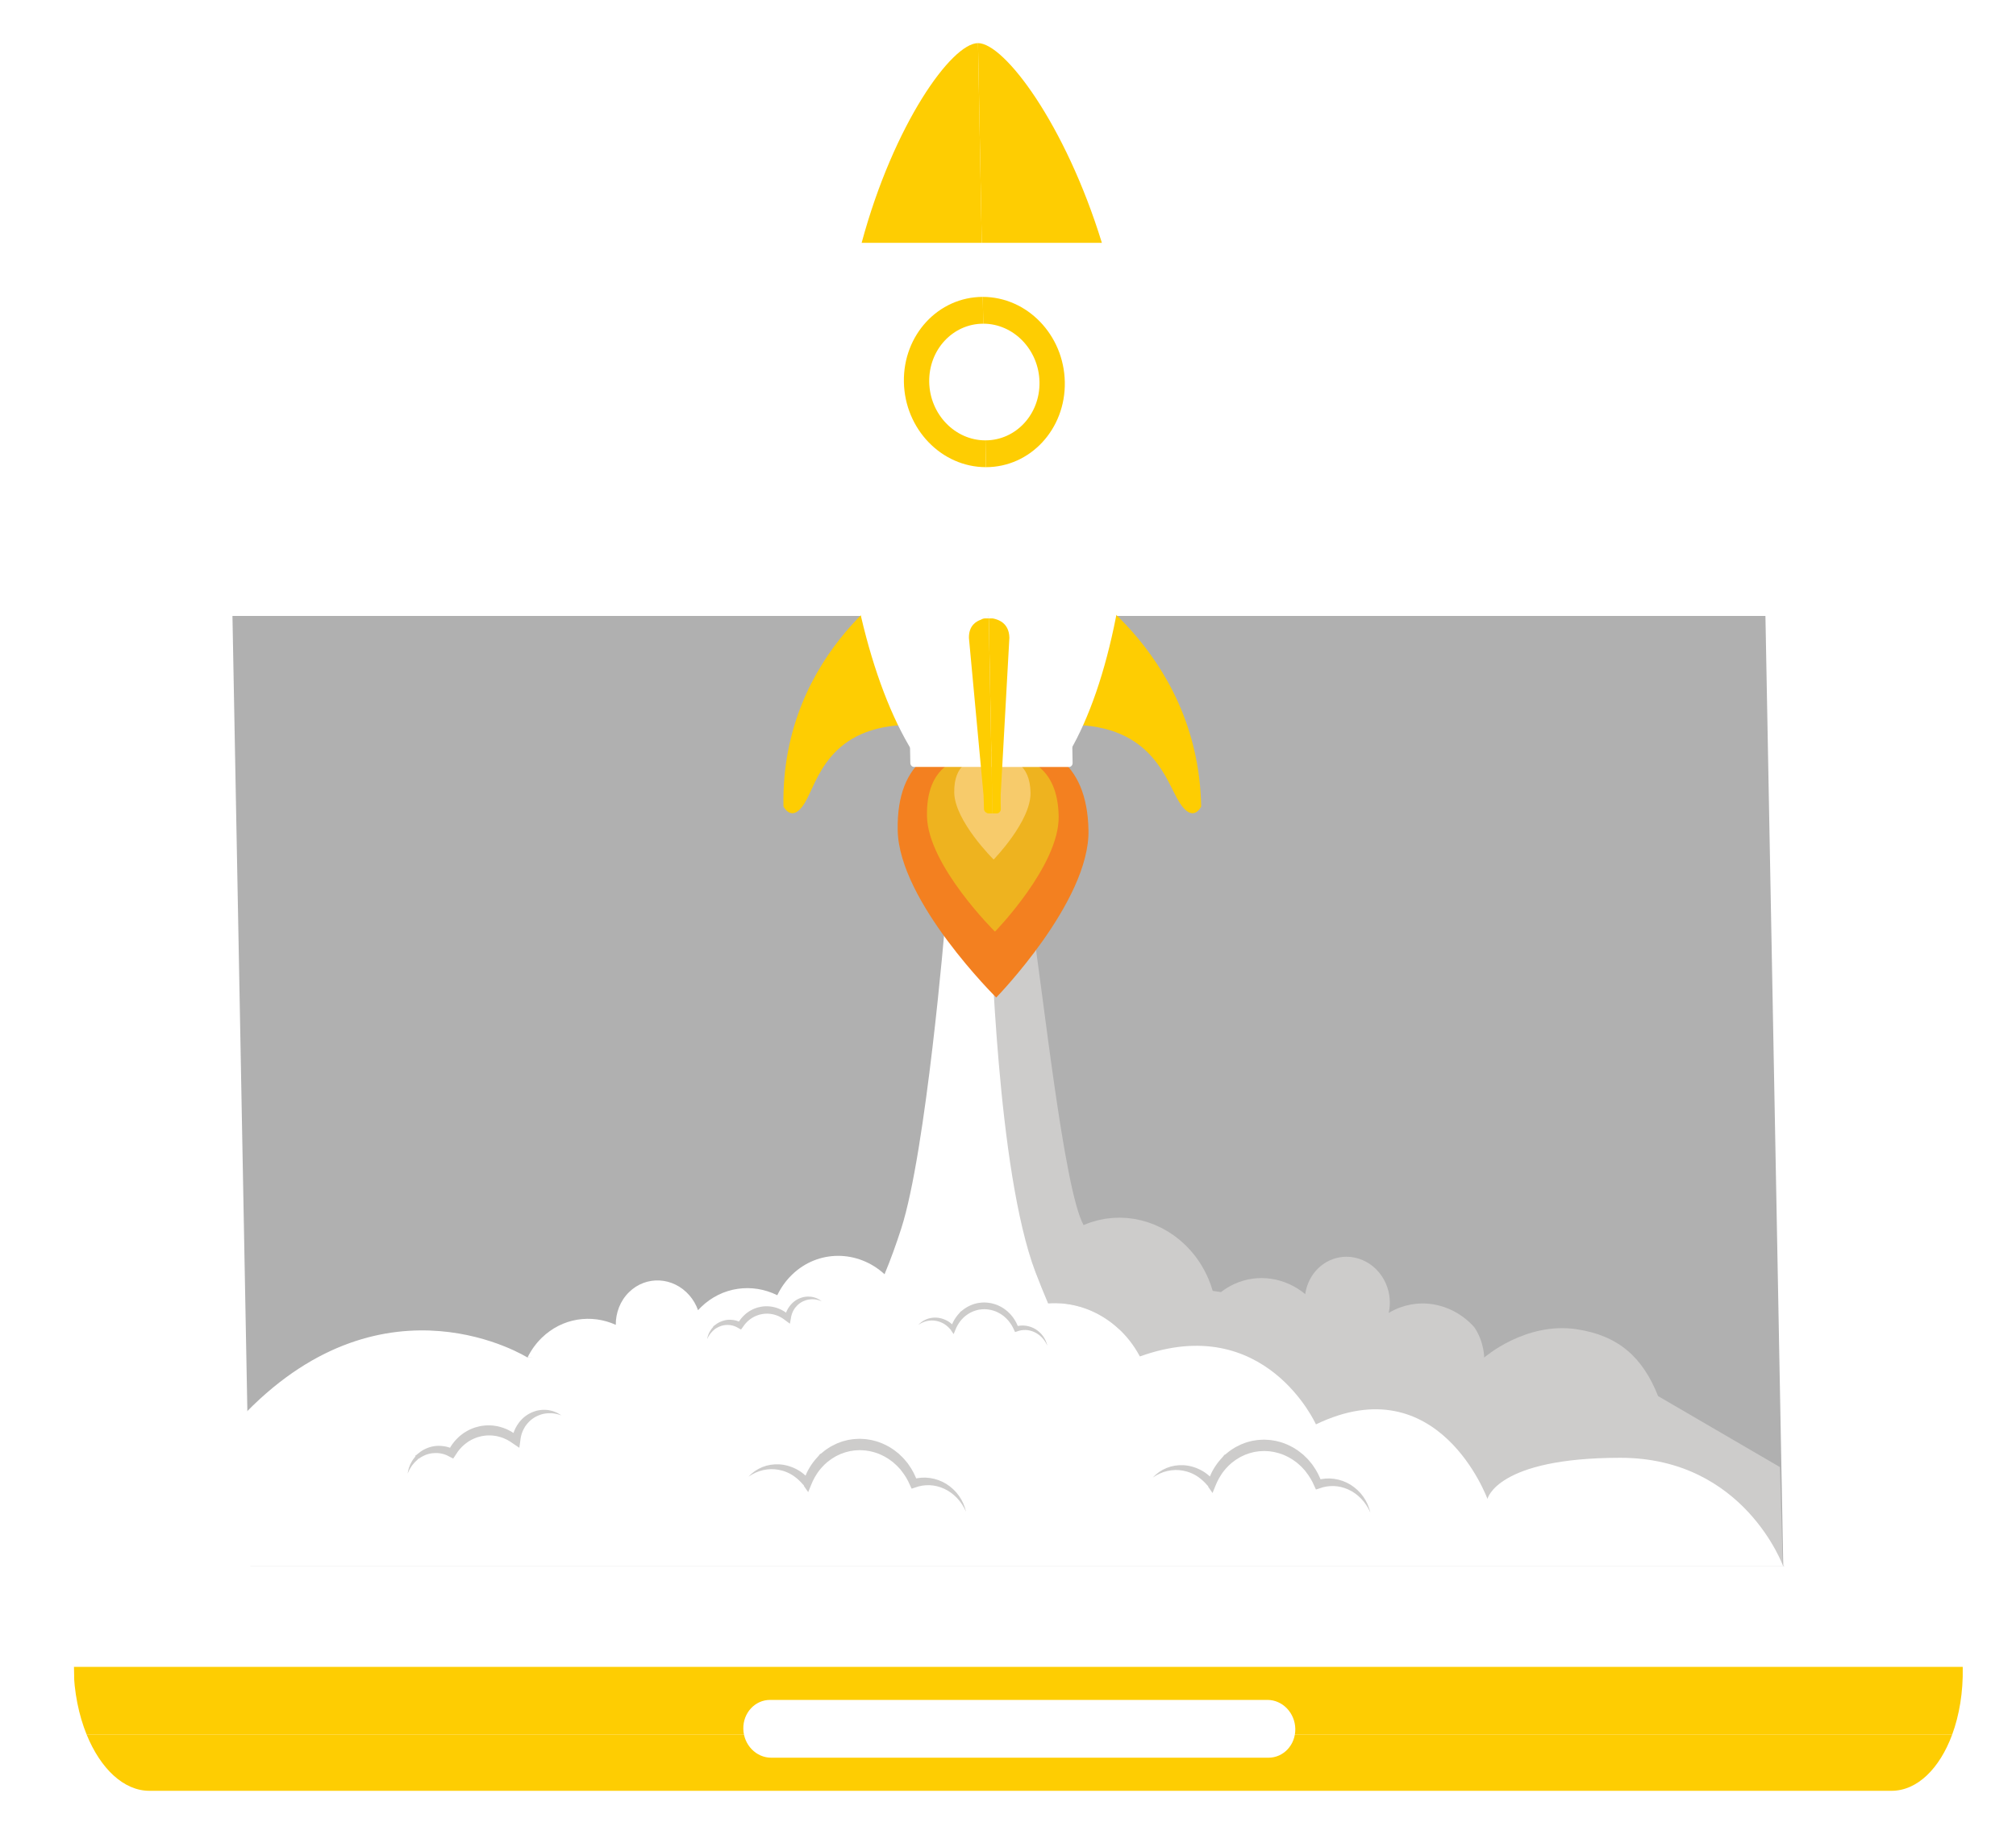 <svg width="187" height="171" viewBox="0 0 187 171" fill="none" xmlns="http://www.w3.org/2000/svg">
<g clip-path="url(#clip0)" filter="url(#filter0_d)">
<path d="M182.06 150.718C182.059 150.696 182.057 150.671 182.056 150.649H6.824C6.824 150.671 6.825 150.695 6.825 150.718C6.868 153.014 7.312 155.152 8.041 156.943H181.076C181.738 155.152 182.103 153.015 182.06 150.718Z" fill="#fecd02"/>
<path d="M8.041 156.944C9.316 160.077 11.461 162.15 13.858 162.15H175.452C177.848 162.15 179.918 160.078 181.077 156.944H8.041Z" fill="#fecd02"/>
<path d="M21.562 53.145L22.168 85.432L22.618 109.46L23.219 141.536H165.511L165.157 122.637L164.928 110.397L163.854 53.145L21.562 53.145Z" fill="#B0B0B0"/>
<path d="M68.949 156.399C68.977 157.881 70.134 159.079 71.534 159.079H117.662C119.064 159.079 120.177 157.881 120.149 156.399C120.121 154.918 118.963 153.716 117.562 153.716H71.433C70.033 153.716 68.921 154.918 68.949 156.399Z" fill="white"/>
<path d="M90.007 49.374C90.035 50.856 91.192 52.057 92.594 52.057C93.992 52.057 95.105 50.856 95.077 49.374C95.049 47.893 93.892 46.692 92.494 46.692C91.092 46.693 89.979 47.893 90.007 49.374Z" fill="#BEBBBB"/>
<path d="M163.754 52.934L165.41 141.24L170.951 144.645C172.264 142.789 173.032 140.385 172.983 137.76L171.46 56.501C171.349 50.623 167.191 45.859 162.171 45.859L22.782 45.859C20.069 45.859 17.661 47.25 16.037 49.455L21.699 52.934L163.754 52.934Z" fill="white"/>
<path d="M165.41 141.24L165.412 141.324H23.119L21.462 52.934H21.698L16.037 49.455C14.654 51.331 13.84 53.798 13.89 56.501L15.414 137.759C15.524 143.634 19.682 148.399 24.704 148.399H164.094C166.869 148.399 169.326 146.941 170.95 144.645L165.41 141.24Z" fill="white"/>
<path d="M133.409 120.042L137.672 121.952C137.672 121.952 141.498 118.61 146.246 119.326C150.154 119.915 152.381 121.95 153.801 125.528L165.102 132.116L165.367 141.274L110.327 139.365L96.357 127.675L104.528 118.61L133.409 120.042Z" fill="#CDCCCB"/>
<path d="M96.049 114.016C96.416 114.975 96.807 115.947 97.224 116.927L97.23 116.926C97.339 116.919 97.448 116.913 97.559 116.909C97.682 116.905 97.805 116.902 97.929 116.905C98.087 116.907 98.243 116.914 98.398 116.924C98.45 116.928 98.501 116.935 98.553 116.939C98.656 116.948 98.759 116.957 98.862 116.969C98.924 116.977 98.984 116.988 99.046 116.997C99.137 117.01 99.228 117.023 99.318 117.039C99.383 117.051 99.447 117.065 99.512 117.078C99.597 117.095 99.683 117.113 99.767 117.133C99.834 117.148 99.899 117.166 99.965 117.183C100.046 117.205 100.128 117.226 100.208 117.249C100.275 117.269 100.341 117.29 100.407 117.311C100.485 117.337 100.563 117.362 100.64 117.389C100.707 117.412 100.772 117.437 100.838 117.462C100.913 117.491 100.989 117.519 101.063 117.55C101.129 117.577 101.194 117.606 101.259 117.634C101.331 117.667 101.404 117.699 101.476 117.733C101.541 117.764 101.605 117.795 101.669 117.828C101.739 117.863 101.809 117.899 101.879 117.937C101.942 117.971 102.005 118.006 102.067 118.041C102.136 118.08 102.203 118.12 102.271 118.161C102.332 118.198 102.393 118.235 102.454 118.274C102.521 118.317 102.586 118.36 102.652 118.405C102.711 118.445 102.77 118.485 102.828 118.526C102.893 118.572 102.958 118.619 103.022 118.667C103.078 118.709 103.134 118.752 103.19 118.795C103.254 118.846 103.316 118.897 103.379 118.949C103.432 118.993 103.486 119.037 103.538 119.083C103.601 119.137 103.663 119.194 103.724 119.25C103.774 119.295 103.823 119.341 103.872 119.387C103.935 119.447 103.996 119.509 104.057 119.571C104.102 119.616 104.148 119.661 104.192 119.708C104.255 119.775 104.316 119.843 104.378 119.912C104.41 119.947 104.443 119.981 104.474 120.017C104.482 120.026 104.49 120.036 104.498 120.045C104.544 120.099 104.588 120.154 104.633 120.208C104.681 120.265 104.728 120.323 104.775 120.381C104.817 120.436 104.859 120.491 104.9 120.547C104.946 120.608 104.993 120.668 105.037 120.731C105.077 120.787 105.116 120.844 105.155 120.901C105.198 120.964 105.242 121.028 105.284 121.093C105.321 121.15 105.357 121.208 105.394 121.267C105.435 121.333 105.476 121.4 105.515 121.467C105.549 121.526 105.583 121.586 105.617 121.645C105.655 121.714 105.693 121.783 105.73 121.853C105.748 121.886 105.764 121.919 105.781 121.952H137.672C137.672 121.952 137.67 120.477 136.75 119.137C136.712 119.096 136.67 119.05 136.64 119.018C136.614 118.989 136.59 118.962 136.563 118.934C136.485 118.853 136.407 118.777 136.326 118.701C136.315 118.691 136.306 118.681 136.295 118.671C136.202 118.584 136.106 118.501 136.009 118.42C135.989 118.404 135.969 118.389 135.948 118.373C135.872 118.311 135.795 118.25 135.716 118.192C135.681 118.166 135.645 118.142 135.609 118.117C135.544 118.071 135.478 118.025 135.412 117.981C135.37 117.954 135.328 117.928 135.285 117.902C135.223 117.863 135.162 117.825 135.099 117.789C135.053 117.762 135.006 117.737 134.959 117.712C134.899 117.678 134.838 117.646 134.776 117.615C134.728 117.59 134.678 117.567 134.629 117.544C134.569 117.515 134.508 117.487 134.446 117.46C134.395 117.438 134.344 117.417 134.292 117.395C134.231 117.371 134.17 117.347 134.108 117.324C134.055 117.305 134.003 117.286 133.95 117.268C133.888 117.247 133.826 117.228 133.763 117.208C133.71 117.192 133.657 117.175 133.602 117.161C133.539 117.143 133.475 117.127 133.411 117.112C133.339 117.099 133.273 117.084 133.209 117.065C133.157 117.055 133.103 117.045 133.05 117.035C132.998 117.026 132.947 117.016 132.895 117.007C132.822 116.996 132.75 116.988 132.677 116.98C132.63 116.974 132.583 116.967 132.536 116.963C132.442 116.954 132.348 116.948 132.254 116.944C132.228 116.942 132.201 116.94 132.174 116.938C132.054 116.934 131.934 116.933 131.813 116.936C131.682 116.94 131.552 116.947 131.421 116.958C130.747 117.019 130.072 117.194 129.42 117.493C129.209 117.59 129.007 117.698 128.811 117.816C129.005 116.951 128.943 116.009 128.566 115.125C128.514 115.003 128.457 114.886 128.396 114.772C128.377 114.736 128.356 114.702 128.336 114.667C128.291 114.589 128.245 114.513 128.197 114.439C128.172 114.401 128.147 114.364 128.121 114.328C128.072 114.258 128.021 114.19 127.969 114.124C127.942 114.091 127.916 114.058 127.889 114.026C127.823 113.947 127.754 113.872 127.683 113.799C127.669 113.785 127.656 113.769 127.641 113.755C127.556 113.67 127.467 113.59 127.375 113.514C127.347 113.491 127.317 113.469 127.288 113.447C127.223 113.395 127.156 113.345 127.087 113.298C127.052 113.273 127.016 113.249 126.98 113.226C126.913 113.183 126.844 113.142 126.775 113.103C126.74 113.083 126.705 113.063 126.67 113.044C126.581 112.998 126.49 112.954 126.398 112.914C126.382 112.908 126.368 112.9 126.352 112.894C126.246 112.849 126.136 112.811 126.026 112.776C125.992 112.765 125.957 112.756 125.923 112.746C125.844 112.724 125.764 112.703 125.685 112.686C125.644 112.678 125.604 112.67 125.564 112.662C125.485 112.648 125.405 112.636 125.325 112.627C125.288 112.622 125.251 112.618 125.214 112.614C125.105 112.605 124.996 112.599 124.887 112.6C124.879 112.6 124.871 112.599 124.864 112.599C124.746 112.6 124.629 112.608 124.512 112.62C124.477 112.623 124.441 112.629 124.406 112.634C124.323 112.645 124.24 112.658 124.157 112.675C124.116 112.683 124.076 112.692 124.036 112.702C123.954 112.722 123.872 112.745 123.79 112.77C123.754 112.781 123.718 112.791 123.682 112.804C123.567 112.844 123.452 112.888 123.338 112.94C123.327 112.945 123.317 112.952 123.306 112.957C123.224 112.995 123.144 113.037 123.066 113.081C123.039 113.095 123.013 113.112 122.987 113.127C122.926 113.163 122.866 113.201 122.808 113.24C122.782 113.258 122.756 113.275 122.73 113.293C122.668 113.337 122.607 113.383 122.548 113.43C122.531 113.444 122.513 113.457 122.496 113.471C122.422 113.533 122.35 113.597 122.281 113.663C122.262 113.681 122.244 113.7 122.226 113.72C122.174 113.772 122.123 113.825 122.074 113.881C122.052 113.905 122.031 113.929 122.01 113.954C121.964 114.009 121.919 114.065 121.875 114.122C121.859 114.144 121.842 114.165 121.826 114.188C121.768 114.268 121.713 114.349 121.661 114.433C121.656 114.441 121.651 114.45 121.646 114.458C121.6 114.534 121.556 114.612 121.514 114.69C121.501 114.716 121.489 114.742 121.476 114.767C121.443 114.833 121.412 114.9 121.382 114.968C121.371 114.993 121.36 115.019 121.349 115.045C121.313 115.135 121.278 115.226 121.246 115.319C121.246 115.32 121.246 115.321 121.245 115.322C121.213 115.418 121.186 115.516 121.16 115.614C121.154 115.638 121.149 115.663 121.143 115.687C121.125 115.763 121.109 115.839 121.095 115.916C121.086 115.966 121.076 116.017 121.069 116.067C119.238 114.551 116.718 114.106 114.474 115.137C114.034 115.34 113.629 115.59 113.258 115.878L112.489 115.767C112.381 115.395 112.251 115.024 112.095 114.659C112.037 114.523 111.976 114.389 111.913 114.257C111.893 114.216 111.872 114.176 111.852 114.135C111.807 114.044 111.761 113.954 111.714 113.866C111.69 113.82 111.665 113.775 111.64 113.73C111.593 113.646 111.545 113.563 111.496 113.481C111.471 113.438 111.446 113.395 111.42 113.353C111.365 113.264 111.309 113.177 111.252 113.09C111.231 113.059 111.21 113.025 111.189 112.993C111.108 112.875 111.027 112.759 110.942 112.646C110.935 112.637 110.929 112.628 110.922 112.619C110.844 112.516 110.765 112.415 110.684 112.316C110.657 112.282 110.629 112.25 110.601 112.216C110.547 112.153 110.494 112.091 110.439 112.029C110.304 111.876 110.164 111.727 110.021 111.584C109.994 111.557 109.965 111.532 109.939 111.505C109.808 111.379 109.674 111.256 109.537 111.139C109.508 111.114 109.481 111.089 109.453 111.065C109.3 110.936 109.142 110.814 108.982 110.697C108.945 110.669 108.907 110.643 108.869 110.616C108.711 110.503 108.551 110.394 108.387 110.293C108.377 110.287 108.368 110.28 108.359 110.275C108.187 110.17 108.012 110.072 107.835 109.979C107.795 109.958 107.754 109.937 107.713 109.916C107.537 109.827 107.358 109.743 107.177 109.666C107.151 109.655 107.125 109.645 107.1 109.634C106.933 109.565 106.765 109.502 106.594 109.443C106.557 109.431 106.521 109.417 106.485 109.406C106.299 109.344 106.111 109.29 105.921 109.241C105.883 109.231 105.844 109.223 105.805 109.214C105.626 109.17 105.445 109.132 105.263 109.1C105.243 109.097 105.223 109.092 105.203 109.089C105.008 109.057 104.811 109.033 104.614 109.014C104.57 109.01 104.527 109.006 104.484 109.003C104.285 108.988 104.086 108.977 103.886 108.975C103.872 108.975 103.858 108.976 103.844 108.976C103.653 108.976 103.462 108.983 103.271 108.996C103.231 108.999 103.19 109.001 103.149 109.004C102.951 109.02 102.753 109.043 102.555 109.073C102.52 109.079 102.485 109.085 102.45 109.091C102.268 109.122 102.087 109.158 101.906 109.201C101.877 109.208 101.847 109.214 101.817 109.221C101.621 109.27 101.425 109.328 101.23 109.391C101.187 109.405 101.145 109.42 101.102 109.435C100.903 109.504 100.705 109.577 100.509 109.662C98.657 106.303 96.71 87.643 95.717 81.525L90.852 82.31C91.003 83.397 92.452 104.596 96.049 114.016Z" fill="#CDCCCB"/>
<path d="M105.73 121.852C105.693 121.782 105.655 121.713 105.617 121.644C105.583 121.585 105.549 121.525 105.515 121.466C105.475 121.399 105.435 121.332 105.393 121.266C105.357 121.207 105.321 121.149 105.284 121.092C105.242 121.027 105.198 120.963 105.154 120.9C105.116 120.843 105.077 120.786 105.037 120.73C104.993 120.668 104.947 120.607 104.9 120.546C104.859 120.49 104.817 120.435 104.775 120.38C104.728 120.322 104.681 120.264 104.633 120.207C104.588 120.153 104.544 120.097 104.498 120.044C104.459 119.999 104.418 119.956 104.378 119.911C104.316 119.842 104.255 119.774 104.192 119.707C104.147 119.66 104.102 119.615 104.057 119.57C103.995 119.508 103.935 119.446 103.872 119.386C103.823 119.34 103.773 119.294 103.724 119.249C103.662 119.193 103.601 119.137 103.538 119.082C103.486 119.037 103.432 118.993 103.379 118.948C103.316 118.896 103.254 118.845 103.19 118.794C103.134 118.751 103.078 118.709 103.022 118.666C102.958 118.618 102.894 118.571 102.828 118.525C102.77 118.484 102.712 118.443 102.652 118.404C102.587 118.359 102.521 118.316 102.453 118.273C102.393 118.235 102.332 118.197 102.271 118.16C102.203 118.119 102.136 118.079 102.067 118.04C102.005 118.005 101.942 117.97 101.879 117.936C101.809 117.898 101.739 117.863 101.669 117.827C101.605 117.795 101.541 117.763 101.476 117.732C101.404 117.698 101.331 117.666 101.259 117.633C101.194 117.605 101.129 117.576 101.063 117.549C100.989 117.518 100.913 117.49 100.838 117.461C100.772 117.436 100.706 117.411 100.64 117.388C100.563 117.361 100.485 117.336 100.407 117.311C100.341 117.29 100.275 117.268 100.208 117.248C100.128 117.225 100.047 117.204 99.965 117.183C99.899 117.165 99.834 117.147 99.767 117.132C99.683 117.112 99.597 117.095 99.512 117.077C99.448 117.064 99.383 117.05 99.318 117.038C99.228 117.022 99.137 117.009 99.046 116.996C98.984 116.987 98.924 116.976 98.861 116.968C98.76 116.956 98.656 116.947 98.553 116.938C98.501 116.934 98.45 116.927 98.398 116.923C98.243 116.913 98.087 116.906 97.929 116.904C97.805 116.902 97.681 116.905 97.559 116.908C97.448 116.912 97.339 116.918 97.23 116.925L97.224 116.926C96.807 115.946 96.416 114.975 96.049 114.015C92.452 104.595 91.978 82.654 91.827 81.567L96.228 81.413L87.662 81.712C87.662 81.712 85.914 102.815 83.592 109.999C83.13 111.432 82.617 112.859 82.049 114.223C79.578 111.954 75.873 111.925 73.455 114.277C72.883 114.834 72.432 115.477 72.1 116.171C69.791 115.024 66.986 115.366 65.026 117.273C64.93 117.366 64.839 117.463 64.75 117.561C64.572 117.063 64.304 116.592 63.941 116.176C62.447 114.463 59.948 114.328 58.359 115.875C57.526 116.685 57.112 117.796 57.118 118.917C54.851 117.892 52.156 118.269 50.255 120.119C49.701 120.658 49.26 121.279 48.931 121.95H105.781C105.764 121.918 105.748 121.885 105.73 121.852Z" fill="white"/>
<path d="M76.217 116.727C76.134 116.699 76.054 116.662 75.971 116.638C75.888 116.617 75.809 116.591 75.725 116.579L75.602 116.558L75.478 116.549C75.395 116.539 75.313 116.547 75.232 116.547C75.151 116.55 75.07 116.564 74.991 116.574C74.913 116.595 74.833 116.604 74.758 116.633C74.683 116.658 74.607 116.683 74.536 116.717C74.462 116.745 74.394 116.786 74.325 116.824C74.256 116.862 74.195 116.912 74.13 116.956C74.072 117.01 74.008 117.054 73.955 117.113C73.901 117.169 73.845 117.223 73.798 117.286C73.774 117.317 73.748 117.345 73.725 117.377L73.661 117.476C73.615 117.539 73.586 117.613 73.548 117.681L73.534 117.707L73.533 117.709C73.535 117.704 73.528 117.72 73.538 117.699L73.538 117.7L73.537 117.704L73.533 117.712L73.527 117.727L73.501 117.789C73.486 117.828 73.462 117.876 73.456 117.908C73.435 117.978 73.412 118.045 73.395 118.124C73.374 118.199 73.368 118.278 73.354 118.355L73.271 118.814L72.886 118.531C72.806 118.473 72.73 118.411 72.65 118.355L72.527 118.278L72.465 118.239L72.45 118.229L72.448 118.227C72.436 118.221 72.463 118.236 72.46 118.234L72.459 118.234L72.454 118.231L72.445 118.227L72.409 118.208L72.265 118.136L72.193 118.1L72.129 118.077C72.044 118.046 71.965 118.008 71.87 117.987L71.733 117.948C71.686 117.937 71.639 117.931 71.593 117.923C71.546 117.916 71.5 117.904 71.453 117.899L71.313 117.887C71.219 117.875 71.124 117.884 71.03 117.883C70.936 117.883 70.844 117.903 70.75 117.909C70.658 117.926 70.565 117.945 70.474 117.967C70.385 117.998 70.292 118.017 70.206 118.056C70.119 118.093 70.029 118.124 69.947 118.172L69.822 118.238C69.781 118.263 69.743 118.29 69.702 118.316C69.621 118.366 69.546 118.425 69.472 118.486C69.394 118.542 69.331 118.616 69.259 118.681C69.19 118.747 69.132 118.827 69.066 118.899C69.005 118.976 68.952 119.059 68.894 119.139L68.736 119.355L68.525 119.237C68.464 119.202 68.405 119.163 68.341 119.133C68.279 119.098 68.214 119.074 68.148 119.046C68.082 119.025 68.015 118.999 67.946 118.984C67.878 118.964 67.808 118.955 67.738 118.943C67.668 118.937 67.597 118.927 67.527 118.928C67.456 118.924 67.385 118.93 67.314 118.932C67.243 118.941 67.171 118.946 67.101 118.963C67.03 118.975 66.962 118.999 66.892 119.017C66.824 119.044 66.754 119.065 66.689 119.099C66.621 119.127 66.557 119.163 66.492 119.199C66.459 119.217 66.429 119.24 66.397 119.259L66.338 119.277L66.32 119.267L66.32 119.268C66.323 119.265 66.313 119.274 66.326 119.261L66.325 119.263L66.334 119.279L66.329 119.295L66.309 119.318L66.126 119.476C66.068 119.528 66.025 119.586 65.971 119.642C65.946 119.671 65.918 119.697 65.895 119.729L65.829 119.828C65.788 119.895 65.731 119.956 65.7 120.031L65.588 120.25C65.606 120.169 65.626 120.087 65.646 120.005C65.662 119.92 65.701 119.847 65.731 119.767L65.78 119.649C65.798 119.61 65.823 119.575 65.845 119.537C65.89 119.465 65.933 119.383 65.983 119.317L66.14 119.131L66.159 119.107L66.169 119.096L66.171 119.093L66.159 119.075L66.153 119.052L66.159 119.046L66.219 119.018C66.251 118.99 66.288 118.967 66.321 118.94C66.387 118.886 66.457 118.835 66.529 118.789C66.6 118.74 66.679 118.705 66.754 118.663C66.833 118.629 66.911 118.592 66.993 118.566C67.074 118.535 67.159 118.516 67.243 118.493C67.328 118.478 67.413 118.459 67.501 118.454C67.588 118.443 67.675 118.446 67.763 118.446C67.85 118.452 67.938 118.455 68.025 118.47C68.113 118.481 68.2 118.504 68.286 118.523C68.371 118.55 68.458 118.574 68.541 118.609C68.626 118.64 68.706 118.682 68.787 118.723L68.418 118.822C68.48 118.72 68.54 118.616 68.607 118.517C68.68 118.424 68.746 118.322 68.827 118.236C68.909 118.151 68.985 118.058 69.077 117.983C69.165 117.904 69.253 117.824 69.352 117.76C69.401 117.726 69.448 117.691 69.498 117.659L69.651 117.572C69.751 117.51 69.861 117.467 69.968 117.418C70.075 117.369 70.189 117.342 70.3 117.304C70.413 117.275 70.527 117.25 70.642 117.229C70.758 117.217 70.874 117.196 70.992 117.196C71.109 117.197 71.227 117.19 71.344 117.205L71.519 117.222C71.577 117.229 71.635 117.242 71.693 117.254C71.751 117.266 71.809 117.276 71.866 117.291L72.035 117.343C72.147 117.373 72.263 117.427 72.377 117.476L72.462 117.514L72.533 117.553L72.674 117.633L72.71 117.653L72.741 117.671L72.759 117.683L72.833 117.735L72.98 117.837C73.075 117.909 73.163 117.993 73.254 118.07L72.785 118.247C72.808 118.147 72.825 118.047 72.858 117.951C72.884 117.855 72.923 117.756 72.966 117.658C72.987 117.605 73.007 117.575 73.028 117.533L73.059 117.474L73.079 117.434L73.1 117.402C73.155 117.32 73.202 117.233 73.266 117.159L73.357 117.045C73.388 117.007 73.424 116.975 73.457 116.94C73.523 116.868 73.597 116.807 73.671 116.747C73.745 116.685 73.829 116.64 73.907 116.587C73.991 116.545 74.073 116.497 74.159 116.463C74.246 116.429 74.332 116.393 74.422 116.372C74.467 116.36 74.51 116.346 74.556 116.337L74.692 116.316C74.782 116.299 74.875 116.303 74.965 116.296C75.056 116.3 75.147 116.301 75.237 116.313C75.326 116.327 75.415 116.34 75.502 116.368L75.631 116.406L75.756 116.456C75.841 116.485 75.919 116.535 75.998 116.577C76.074 116.621 76.144 116.676 76.217 116.727Z" fill="#CDCCCB"/>
<path d="M97.151 120.858L97.047 120.646C97.008 120.579 96.967 120.514 96.928 120.449C96.884 120.386 96.838 120.325 96.794 120.264C96.746 120.205 96.695 120.151 96.646 120.094C96.593 120.041 96.537 119.993 96.484 119.942C96.428 119.894 96.369 119.85 96.312 119.805L96.13 119.687L95.94 119.59L95.743 119.511L95.543 119.452C95.474 119.439 95.407 119.424 95.339 119.413C95.271 119.408 95.203 119.4 95.135 119.396C95.067 119.398 94.999 119.397 94.931 119.4C94.864 119.41 94.796 119.413 94.73 119.423L94.533 119.466L94.342 119.528L94.155 119.589L94.06 119.385L93.962 119.175C93.926 119.106 93.887 119.04 93.85 118.973C93.769 118.844 93.685 118.716 93.589 118.599L93.554 118.554L93.555 118.543L93.558 118.535L93.557 118.534C93.56 118.538 93.542 118.527 93.559 118.548L93.546 118.539L93.524 118.518L93.44 118.428C93.384 118.369 93.327 118.301 93.274 118.261L93.115 118.119L92.936 117.987C92.878 117.94 92.811 117.908 92.749 117.87C92.686 117.832 92.623 117.793 92.556 117.764C92.49 117.734 92.425 117.699 92.358 117.673L92.152 117.6C92.084 117.576 92.013 117.564 91.943 117.544C91.874 117.523 91.803 117.512 91.732 117.503C91.59 117.475 91.446 117.474 91.303 117.466C91.16 117.474 91.017 117.475 90.876 117.502L90.77 117.517L90.666 117.543C90.597 117.563 90.526 117.574 90.459 117.6L90.257 117.672C90.191 117.699 90.127 117.734 90.062 117.764C89.996 117.792 89.935 117.831 89.874 117.869C89.814 117.909 89.747 117.939 89.692 117.987L89.518 118.119L89.507 118.128L89.504 118.129L89.502 118.13C89.496 118.136 89.51 118.123 89.508 118.125L89.502 118.13L89.48 118.15L89.436 118.19L89.347 118.271C89.299 118.323 89.25 118.37 89.201 118.425C89.155 118.482 89.102 118.535 89.06 118.596C89.015 118.656 88.97 118.715 88.931 118.779C88.889 118.841 88.851 118.905 88.815 118.971C88.739 119.101 88.677 119.241 88.62 119.382L88.458 119.779L88.228 119.447L88.212 119.424L88.222 119.405L88.235 119.391L88.234 119.39C88.252 119.41 88.239 119.395 88.243 119.4L88.24 119.397L88.217 119.399L88.173 119.36L88.095 119.272C88.07 119.238 88.044 119.217 88.021 119.194L87.949 119.123C87.904 119.074 87.843 119.033 87.79 118.986C87.737 118.938 87.675 118.904 87.618 118.861C87.561 118.819 87.496 118.791 87.435 118.754C87.373 118.719 87.306 118.696 87.242 118.666C87.176 118.638 87.108 118.621 87.04 118.597C86.972 118.578 86.902 118.567 86.833 118.549C86.763 118.536 86.692 118.53 86.621 118.52C86.55 118.516 86.479 118.516 86.407 118.513L86.192 118.529L85.978 118.566L85.766 118.625L85.56 118.707L85.36 118.808L85.168 118.931L85.335 118.769L85.518 118.625C85.582 118.582 85.65 118.544 85.716 118.503C85.786 118.468 85.857 118.436 85.929 118.402C86.002 118.375 86.076 118.35 86.151 118.325L86.382 118.275C86.46 118.266 86.539 118.256 86.619 118.249C86.698 118.248 86.778 118.245 86.859 118.248C86.939 118.256 87.019 118.261 87.099 118.274C87.178 118.292 87.258 118.304 87.337 118.327C87.414 118.353 87.494 118.372 87.57 118.405C87.645 118.439 87.724 118.466 87.797 118.507C87.869 118.549 87.946 118.583 88.014 118.633C88.082 118.685 88.153 118.726 88.219 118.786L88.319 118.874C88.353 118.905 88.387 118.934 88.411 118.963L88.492 119.048L88.532 119.091L88.543 119.101L88.545 119.104L88.556 119.117L88.561 119.123L88.58 119.148L88.189 119.213C88.243 119.044 88.303 118.876 88.38 118.717C88.417 118.636 88.457 118.557 88.503 118.482C88.546 118.404 88.595 118.331 88.644 118.258C88.691 118.183 88.748 118.116 88.801 118.046C88.855 117.976 88.919 117.909 88.98 117.841L89.059 117.748L89.095 117.698L89.116 117.677L89.122 117.671L89.142 117.668L89.158 117.661L89.361 117.497C89.426 117.439 89.504 117.399 89.576 117.35C89.648 117.302 89.721 117.254 89.8 117.218C89.877 117.18 89.953 117.137 90.033 117.103L90.275 117.01C90.356 116.978 90.441 116.963 90.524 116.939L90.65 116.907L90.778 116.887C90.948 116.854 91.12 116.849 91.293 116.842C91.466 116.851 91.639 116.855 91.809 116.889C91.895 116.901 91.98 116.916 92.064 116.941C92.148 116.965 92.234 116.982 92.316 117.013L92.561 117.106C92.642 117.14 92.719 117.183 92.798 117.221C92.877 117.258 92.952 117.306 93.026 117.353C93.1 117.402 93.177 117.445 93.245 117.503L93.453 117.669L93.653 117.862C93.724 117.927 93.769 117.99 93.824 118.053L93.903 118.149L93.923 118.172L93.933 118.185L93.943 118.197L93.944 118.199L93.946 118.202L93.951 118.209L93.989 118.264C94.095 118.409 94.188 118.563 94.27 118.722C94.308 118.804 94.348 118.884 94.384 118.967L94.479 119.218L94.198 119.074L94.435 119.018C94.515 119.005 94.596 118.996 94.676 118.986C94.756 118.981 94.838 118.98 94.918 118.98C94.999 118.984 95.079 118.994 95.159 119.002C95.239 119.014 95.318 119.032 95.397 119.048C95.475 119.069 95.552 119.095 95.628 119.118C95.704 119.147 95.778 119.18 95.852 119.211C95.924 119.248 95.994 119.288 96.064 119.327L96.263 119.466C96.325 119.519 96.387 119.569 96.448 119.623C96.504 119.682 96.562 119.738 96.616 119.797C96.667 119.861 96.718 119.923 96.765 119.988C96.808 120.057 96.854 120.123 96.895 120.192C96.931 120.265 96.97 120.334 97.003 120.407C97.032 120.483 97.063 120.557 97.089 120.632L97.151 120.858Z" fill="#CDCCCB"/>
<path d="M52.733 121.473L48.931 121.952C48.931 121.952 35.879 113.726 22.854 127.008L23.119 141.325H165.407C165.407 141.325 161.798 131.254 150.301 131.254C138.804 131.254 137.974 135.071 137.974 135.071C137.974 135.071 133.458 122.666 122.064 128.153C122.064 128.153 117.359 117.656 105.73 121.853C105.73 121.852 57.188 118.61 52.733 121.473Z" fill="white"/>
<path d="M52.067 127.317C51.954 127.284 51.843 127.238 51.729 127.211C51.615 127.187 51.507 127.155 51.392 127.145L51.223 127.123L51.053 127.117C50.942 127.109 50.83 127.125 50.72 127.13C50.61 127.138 50.501 127.162 50.394 127.18C50.288 127.212 50.181 127.23 50.081 127.274C49.979 127.312 49.878 127.35 49.783 127.4C49.684 127.442 49.593 127.503 49.502 127.558C49.411 127.614 49.33 127.686 49.244 127.748C49.167 127.825 49.083 127.889 49.014 127.972C48.943 128.051 48.869 128.127 48.809 128.216C48.778 128.259 48.744 128.3 48.715 128.345L48.634 128.483C48.574 128.571 48.538 128.674 48.49 128.768L48.472 128.804L48.472 128.806C48.474 128.8 48.465 128.822 48.477 128.793L48.477 128.794L48.475 128.8L48.471 128.81L48.463 128.832L48.432 128.917C48.414 128.972 48.383 129.037 48.376 129.082C48.351 129.178 48.323 129.271 48.305 129.38C48.28 129.483 48.276 129.591 48.261 129.695L48.173 130.325L47.635 129.963C47.524 129.888 47.417 129.808 47.305 129.737L47.133 129.638L47.048 129.588L47.027 129.576L47.024 129.574C47.007 129.566 47.045 129.585 47.041 129.583L47.039 129.583L47.032 129.58L47.02 129.574L46.97 129.552L46.77 129.461L46.67 129.416L46.583 129.389C46.465 129.351 46.356 129.305 46.225 129.281L46.037 129.236C45.973 129.224 45.909 129.219 45.846 129.21C45.782 129.203 45.719 129.189 45.655 129.186L45.463 129.178C45.335 129.167 45.207 129.184 45.08 129.189C44.952 129.195 44.827 129.227 44.7 129.241C44.576 129.269 44.451 129.3 44.328 129.335C44.209 129.382 44.084 129.414 43.969 129.472C43.853 129.527 43.733 129.574 43.624 129.644L43.457 129.742C43.403 129.777 43.352 129.817 43.299 129.855C43.191 129.927 43.093 130.012 42.995 130.099C42.891 130.179 42.809 130.284 42.715 130.377C42.624 130.471 42.55 130.582 42.464 130.684C42.386 130.792 42.318 130.908 42.243 131.02L42.04 131.323L41.747 131.175C41.662 131.132 41.58 131.081 41.492 131.044C41.406 131 41.316 130.971 41.226 130.936C41.134 130.911 41.042 130.88 40.948 130.864C40.855 130.841 40.759 130.833 40.664 130.82C40.569 130.816 40.472 130.806 40.376 130.813C40.279 130.812 40.184 130.823 40.087 130.831C39.992 130.847 39.894 130.859 39.8 130.886C39.704 130.905 39.612 130.941 39.518 130.971C39.428 131.01 39.334 131.044 39.248 131.094C39.156 131.135 39.071 131.189 38.984 131.242C38.941 131.268 38.901 131.3 38.859 131.329L38.78 131.356L38.755 131.343L38.754 131.344C38.758 131.34 38.744 131.354 38.762 131.336L38.76 131.337L38.773 131.359L38.767 131.381L38.741 131.414L38.502 131.639C38.424 131.713 38.369 131.795 38.299 131.874C38.267 131.914 38.23 131.952 38.2 131.997L38.115 132.135C38.063 132.229 37.989 132.314 37.951 132.418L37.81 132.723C37.83 132.612 37.853 132.5 37.877 132.387C37.894 132.27 37.943 132.167 37.98 132.057L38.041 131.894C38.064 131.84 38.095 131.791 38.122 131.738C38.18 131.638 38.234 131.523 38.299 131.431L38.502 131.169L38.527 131.136L38.539 131.12L38.542 131.115L38.524 131.093L38.516 131.061L38.523 131.053L38.603 131.011C38.645 130.97 38.694 130.937 38.737 130.898C38.825 130.822 38.917 130.748 39.013 130.682C39.107 130.611 39.212 130.558 39.313 130.497C39.417 130.446 39.523 130.391 39.633 130.351C39.741 130.303 39.855 130.273 39.967 130.238C40.082 130.213 40.197 130.181 40.315 130.169C40.433 130.15 40.551 130.149 40.67 130.143C40.789 130.146 40.91 130.145 41.029 130.162C41.148 130.17 41.267 130.197 41.386 130.218C41.503 130.249 41.622 130.276 41.736 130.32C41.853 130.356 41.965 130.41 42.077 130.461L41.581 130.616C41.66 130.475 41.736 130.329 41.821 130.191C41.916 130.06 41.999 129.918 42.106 129.796C42.213 129.675 42.312 129.544 42.432 129.437C42.548 129.325 42.664 129.211 42.795 129.118C42.859 129.07 42.922 129.019 42.987 128.973L43.191 128.845C43.324 128.754 43.47 128.69 43.612 128.618C43.755 128.545 43.909 128.501 44.057 128.443C44.21 128.397 44.364 128.357 44.519 128.321C44.676 128.298 44.832 128.263 44.992 128.257C45.151 128.251 45.31 128.234 45.469 128.248L45.709 128.26C45.788 128.267 45.867 128.281 45.946 128.294C46.025 128.307 46.105 128.316 46.183 128.334L46.416 128.396C46.569 128.43 46.729 128.497 46.886 128.556L47.004 128.603L47.102 128.653L47.298 128.753L47.347 128.778L47.39 128.8L47.416 128.816L47.519 128.882L47.724 129.013C47.857 129.106 47.98 129.214 48.108 129.314L47.481 129.582C47.507 129.445 47.524 129.307 47.564 129.175C47.595 129.043 47.643 128.906 47.696 128.771C47.721 128.697 47.747 128.655 47.773 128.597L47.812 128.515L47.839 128.459L47.864 128.416C47.935 128.301 47.994 128.18 48.077 128.075L48.195 127.914C48.236 127.862 48.283 127.815 48.326 127.765C48.411 127.664 48.509 127.577 48.607 127.491C48.704 127.403 48.816 127.337 48.919 127.26C49.031 127.198 49.139 127.128 49.256 127.077C49.372 127.026 49.486 126.972 49.608 126.938C49.668 126.919 49.727 126.897 49.787 126.882L49.971 126.846C50.093 126.818 50.219 126.818 50.341 126.803C50.465 126.804 50.588 126.8 50.711 126.812C50.833 126.826 50.955 126.837 51.074 126.871L51.252 126.914L51.424 126.975C51.54 127.009 51.649 127.074 51.758 127.125C51.868 127.182 51.966 127.253 52.067 127.317Z" fill="#CDCCCB"/>
<path d="M89.606 136.256L89.432 135.899C89.366 135.785 89.297 135.676 89.231 135.566C89.158 135.461 89.08 135.358 89.006 135.255C88.925 135.156 88.838 135.064 88.756 134.969C88.667 134.88 88.572 134.799 88.483 134.713C88.388 134.633 88.29 134.559 88.194 134.483L87.888 134.285L87.567 134.12L87.236 133.988L86.898 133.888C86.783 133.867 86.669 133.842 86.555 133.824C86.439 133.815 86.325 133.8 86.21 133.795C86.095 133.798 85.981 133.796 85.868 133.802C85.755 133.818 85.641 133.824 85.529 133.84L85.197 133.912L84.875 134.016L84.56 134.119L84.4 133.775L84.235 133.42C84.175 133.306 84.109 133.194 84.047 133.081C83.91 132.863 83.769 132.648 83.607 132.45L83.548 132.375L83.55 132.356L83.556 132.343L83.554 132.341C83.56 132.347 83.529 132.33 83.558 132.365L83.536 132.35L83.498 132.314L83.357 132.162C83.263 132.063 83.166 131.95 83.078 131.881L82.809 131.642L82.507 131.421C82.41 131.342 82.297 131.288 82.192 131.223C82.086 131.159 81.981 131.093 81.868 131.046C81.755 130.995 81.647 130.936 81.533 130.892L81.188 130.77C81.072 130.73 80.952 130.709 80.835 130.676C80.718 130.641 80.599 130.622 80.479 130.607C80.24 130.559 79.998 130.558 79.757 130.545C79.517 130.558 79.275 130.559 79.039 130.605L78.86 130.631L78.685 130.675C78.569 130.708 78.449 130.726 78.336 130.77L77.995 130.891C77.884 130.937 77.777 130.995 77.667 131.045C77.555 131.093 77.452 131.158 77.35 131.223C77.248 131.291 77.136 131.341 77.043 131.422L76.749 131.644L76.731 131.658L76.726 131.662L76.724 131.663C76.713 131.673 76.736 131.651 76.733 131.654L76.724 131.663L76.687 131.697L76.612 131.765L76.462 131.901C76.382 131.989 76.298 132.068 76.217 132.16C76.138 132.257 76.05 132.345 75.979 132.448C75.904 132.549 75.828 132.648 75.762 132.756C75.691 132.86 75.627 132.969 75.565 133.08C75.438 133.299 75.335 133.534 75.238 133.773L74.966 134.44L74.578 133.882L74.551 133.843L74.567 133.811L74.588 133.786L74.588 133.785C74.617 133.819 74.595 133.794 74.602 133.801L74.597 133.796L74.559 133.799L74.484 133.734L74.353 133.586C74.31 133.53 74.268 133.495 74.228 133.455L74.107 133.336C74.031 133.252 73.928 133.183 73.839 133.105C73.75 133.024 73.647 132.966 73.55 132.894C73.453 132.823 73.345 132.775 73.242 132.713C73.137 132.654 73.025 132.616 72.916 132.565C72.806 132.518 72.691 132.489 72.577 132.449C72.463 132.416 72.345 132.398 72.228 132.368C72.11 132.347 71.991 132.336 71.871 132.319C71.751 132.312 71.631 132.311 71.51 132.307L71.147 132.334L70.787 132.396L70.431 132.496L70.084 132.633L69.747 132.804L69.424 133.009L69.703 132.736L70.012 132.494C70.121 132.423 70.235 132.358 70.347 132.289C70.464 132.23 70.584 132.177 70.704 132.12C70.828 132.075 70.953 132.032 71.079 131.99L71.468 131.905C71.6 131.891 71.732 131.873 71.866 131.862C72 131.861 72.135 131.855 72.27 131.861C72.404 131.873 72.54 131.882 72.674 131.905C72.807 131.935 72.944 131.954 73.075 131.994C73.205 132.038 73.34 132.07 73.468 132.125C73.595 132.182 73.728 132.227 73.85 132.297C73.971 132.368 74.101 132.426 74.216 132.51C74.331 132.596 74.45 132.665 74.561 132.767L74.731 132.916C74.787 132.966 74.844 133.017 74.886 133.063L75.022 133.208L75.09 133.279L75.106 133.297L75.111 133.302L75.13 133.324L75.138 133.334L75.171 133.375L74.512 133.485C74.603 133.201 74.704 132.918 74.834 132.649C74.896 132.513 74.964 132.381 75.041 132.254C75.112 132.122 75.195 132 75.278 131.876C75.357 131.75 75.454 131.638 75.542 131.519C75.634 131.402 75.742 131.288 75.844 131.174L75.977 131.018L76.037 130.933L76.073 130.897L76.082 130.888L76.116 130.882L76.144 130.872L76.486 130.595C76.595 130.497 76.726 130.429 76.847 130.346C76.969 130.266 77.092 130.186 77.224 130.124C77.355 130.059 77.483 129.989 77.616 129.93L78.024 129.773C78.16 129.72 78.303 129.694 78.443 129.654L78.655 129.6L78.87 129.566C79.156 129.511 79.447 129.502 79.738 129.49C80.029 129.505 80.32 129.512 80.608 129.569C80.753 129.59 80.897 129.614 81.038 129.657C81.179 129.696 81.323 129.726 81.461 129.778L81.874 129.936C82.01 129.992 82.139 130.065 82.273 130.13C82.407 130.191 82.533 130.271 82.658 130.352C82.781 130.435 82.911 130.506 83.026 130.604L83.376 130.883L83.713 131.208C83.834 131.319 83.91 131.424 84.001 131.531L84.135 131.691L84.168 131.731L84.185 131.751L84.201 131.772L84.203 131.775L84.207 131.781L84.216 131.793L84.28 131.886C84.458 132.129 84.614 132.389 84.753 132.657C84.817 132.795 84.884 132.93 84.944 133.069L85.106 133.493L84.631 133.251L85.031 133.155C85.165 133.134 85.302 133.119 85.437 133.102C85.573 133.093 85.71 133.092 85.845 133.091C85.981 133.098 86.117 133.115 86.252 133.128C86.386 133.149 86.519 133.179 86.652 133.205C86.783 133.241 86.912 133.284 87.041 133.323C87.168 133.373 87.293 133.428 87.418 133.48C87.539 133.543 87.658 133.609 87.775 133.676L88.11 133.91C88.215 133.998 88.32 134.084 88.421 134.175C88.516 134.273 88.613 134.368 88.704 134.468C88.789 134.575 88.875 134.68 88.955 134.789C89.028 134.905 89.105 135.016 89.173 135.133C89.235 135.255 89.3 135.371 89.356 135.495C89.405 135.623 89.456 135.748 89.5 135.873L89.606 136.256Z" fill="#CDCCCB"/>
<path d="M127.111 136.336L126.937 135.979C126.871 135.865 126.802 135.756 126.736 135.646C126.663 135.541 126.585 135.438 126.511 135.335C126.431 135.236 126.344 135.144 126.261 135.049C126.172 134.96 126.077 134.879 125.989 134.792C125.894 134.712 125.795 134.638 125.699 134.562L125.393 134.364L125.072 134.199L124.741 134.067L124.403 133.967C124.288 133.946 124.174 133.921 124.06 133.903C123.945 133.894 123.83 133.879 123.716 133.874C123.601 133.877 123.486 133.875 123.373 133.881C123.26 133.897 123.146 133.903 123.034 133.919L122.702 133.991L122.38 134.096L122.065 134.198L121.905 133.854L121.741 133.499C121.68 133.385 121.614 133.273 121.552 133.16C121.415 132.942 121.273 132.727 121.112 132.529L121.054 132.453L121.056 132.435L121.061 132.422L121.059 132.419C121.066 132.426 121.034 132.408 121.063 132.444L121.041 132.429L121.004 132.393L120.862 132.241C120.769 132.142 120.672 132.029 120.583 131.96L120.315 131.721L120.012 131.5C119.915 131.421 119.803 131.367 119.698 131.302C119.592 131.238 119.487 131.172 119.373 131.125C119.261 131.075 119.153 131.015 119.038 130.971L118.693 130.849C118.578 130.808 118.458 130.788 118.341 130.755C118.224 130.72 118.104 130.701 117.984 130.685C117.746 130.638 117.504 130.637 117.263 130.624C117.023 130.637 116.781 130.638 116.544 130.684L116.365 130.709L116.19 130.753C116.074 130.787 115.954 130.805 115.842 130.849L115.501 130.97C115.389 131.016 115.283 131.074 115.173 131.124C115.061 131.172 114.958 131.237 114.855 131.302C114.754 131.37 114.642 131.42 114.548 131.5L114.255 131.723L114.237 131.737L114.232 131.74L114.23 131.742C114.219 131.752 114.242 131.73 114.239 131.733L114.23 131.741L114.193 131.776L114.118 131.844L113.968 131.98C113.888 132.068 113.805 132.147 113.723 132.239C113.644 132.335 113.556 132.424 113.484 132.527C113.41 132.627 113.333 132.726 113.267 132.835C113.196 132.939 113.133 133.048 113.071 133.159C112.944 133.378 112.84 133.613 112.743 133.851L112.472 134.519L112.084 133.961L112.057 133.922L112.073 133.89L112.095 133.865L112.094 133.864C112.123 133.898 112.101 133.873 112.108 133.88L112.103 133.875L112.065 133.879L111.99 133.812L111.859 133.664C111.816 133.608 111.774 133.573 111.734 133.534L111.613 133.415C111.537 133.331 111.434 133.262 111.345 133.184C111.256 133.103 111.153 133.045 111.056 132.974C110.959 132.902 110.851 132.854 110.748 132.792C110.643 132.733 110.531 132.694 110.422 132.643C110.312 132.596 110.196 132.568 110.083 132.528C109.968 132.495 109.851 132.477 109.734 132.446C109.616 132.425 109.497 132.414 109.377 132.397C109.257 132.391 109.137 132.39 109.016 132.386L108.653 132.413L108.293 132.475L107.937 132.574L107.59 132.712L107.253 132.883L106.929 133.088L107.209 132.815L107.518 132.574C107.627 132.502 107.74 132.437 107.853 132.368C107.97 132.31 108.09 132.256 108.21 132.2C108.333 132.155 108.458 132.111 108.585 132.07L108.973 131.985C109.106 131.97 109.238 131.952 109.372 131.941C109.506 131.941 109.64 131.935 109.776 131.94C109.91 131.953 110.046 131.961 110.18 131.984C110.313 132.014 110.449 132.034 110.581 132.073C110.711 132.117 110.846 132.149 110.974 132.204C111.101 132.262 111.233 132.307 111.356 132.377C111.477 132.447 111.607 132.505 111.722 132.589C111.837 132.675 111.956 132.745 112.067 132.847L112.236 132.995C112.293 133.045 112.35 133.096 112.391 133.143L112.527 133.287L112.595 133.359L112.612 133.377L112.617 133.381L112.636 133.404L112.644 133.414L112.676 133.455L112.017 133.564C112.108 133.28 112.209 132.997 112.339 132.729C112.401 132.593 112.47 132.461 112.547 132.333C112.618 132.202 112.701 132.08 112.784 131.956C112.863 131.83 112.96 131.718 113.048 131.599C113.14 131.481 113.248 131.368 113.349 131.254L113.482 131.097L113.543 131.012L113.579 130.977L113.588 130.968L113.622 130.962L113.649 130.951L113.991 130.675C114.101 130.576 114.232 130.508 114.352 130.425C114.474 130.345 114.597 130.265 114.73 130.204C114.861 130.139 114.989 130.068 115.122 130.01L115.53 129.853C115.666 129.799 115.81 129.773 115.949 129.733L116.161 129.68L116.376 129.646C116.662 129.591 116.953 129.582 117.244 129.57C117.535 129.585 117.826 129.592 118.114 129.649C118.259 129.67 118.402 129.694 118.543 129.737C118.685 129.776 118.829 129.806 118.967 129.858L119.379 130.015C119.515 130.072 119.645 130.145 119.778 130.209C119.912 130.271 120.038 130.351 120.163 130.432C120.287 130.514 120.417 130.586 120.531 130.685L120.882 130.963L121.219 131.289C121.34 131.399 121.416 131.505 121.507 131.612L121.64 131.772L121.673 131.812L121.69 131.832L121.706 131.852L121.708 131.856L121.712 131.861L121.721 131.873L121.785 131.966C121.963 132.209 122.119 132.469 122.258 132.737C122.322 132.874 122.389 133.01 122.45 133.148L122.611 133.572L122.136 133.33L122.536 133.234C122.67 133.213 122.806 133.198 122.941 133.181C123.077 133.172 123.214 133.171 123.349 133.17C123.485 133.177 123.621 133.194 123.756 133.207C123.89 133.228 124.024 133.258 124.156 133.284C124.287 133.32 124.416 133.363 124.546 133.402C124.672 133.452 124.797 133.507 124.922 133.559C125.043 133.622 125.162 133.689 125.279 133.755L125.614 133.989C125.718 134.077 125.824 134.163 125.925 134.254C126.02 134.352 126.117 134.447 126.208 134.547C126.293 134.654 126.379 134.759 126.459 134.869C126.532 134.984 126.609 135.096 126.677 135.212C126.738 135.334 126.804 135.451 126.86 135.574C126.909 135.702 126.96 135.827 127.004 135.953L127.111 136.336Z" fill="#CDCCCB"/>
<path d="M100.966 73.037C101.09 79.647 92.408 88.549 92.408 88.549C92.408 88.549 83.392 79.647 83.268 73.037C83.144 66.426 87.072 64.611 91.959 64.611C96.846 64.611 100.843 66.426 100.966 73.037Z" fill="#F38020"/>
<path d="M98.2 71.73C98.285 76.292 92.293 82.437 92.293 82.437C92.293 82.437 86.07 76.292 85.985 71.73C85.899 67.167 88.61 65.914 91.984 65.914C95.356 65.914 98.114 67.166 98.2 71.73Z" fill="#EEB31F"/>
<path d="M95.59 69.545C95.639 72.188 92.168 75.747 92.168 75.747C92.168 75.747 88.563 72.188 88.514 69.545C88.464 66.902 90.035 66.176 91.989 66.176C93.942 66.176 95.54 66.902 95.59 69.545Z" fill="#F7CB6B"/>
<path d="M84.454 49.385C84.454 49.385 72.396 56.154 72.671 70.822C72.671 70.822 73.463 72.434 74.645 70.499C75.827 68.566 76.794 63.247 84.562 63.247L84.454 49.385Z" fill="#fecd02"/>
<path d="M98.832 49.384C98.832 49.384 111.144 56.154 111.419 70.822C111.419 70.822 110.687 72.434 109.433 70.499C108.177 68.566 107.012 63.246 99.244 63.246L98.832 49.384Z" fill="#fecd02"/>
<g filter="url(#filter1_d)">
<path d="M104.905 35.131C104.792 29.126 103.727 23.473 102.207 18.528H91.065L91.159 23.546C95.281 23.546 98.689 27.082 98.77 31.444C98.852 35.807 95.577 39.343 91.455 39.343L91.931 64.728H99.222C102.857 58.483 105.138 47.561 104.905 35.131Z" fill="white"/>
<path d="M83.843 31.444C83.761 27.082 87.036 23.546 91.159 23.546L91.065 18.528H79.923C78.587 23.473 77.735 29.126 77.847 35.131C78.08 47.56 80.771 58.483 84.639 64.728H91.931L91.455 39.343C87.332 39.343 83.925 35.806 83.843 31.444Z" fill="white"/>
</g>
<path d="M84.743 64.751C84.555 64.751 84.405 64.912 84.409 65.112L84.44 66.797C84.444 66.996 84.6 67.157 84.788 67.157H91.977L91.931 64.751H84.743Z" fill="white"/>
<path d="M99.112 64.751H91.931L91.977 67.158H99.158C99.346 67.158 99.496 66.996 99.493 66.797L99.461 65.112C99.457 64.913 99.301 64.751 99.112 64.751Z" fill="white"/>
<path d="M96.421 31.444C96.477 34.433 94.233 36.856 91.408 36.856L91.455 39.343C95.577 39.343 98.852 35.806 98.77 31.444C98.689 27.082 95.281 23.546 91.159 23.546L91.206 26.032C94.029 26.032 96.365 28.455 96.421 31.444Z" fill="#fecd02"/>
<path d="M83.843 31.444C83.925 35.807 87.333 39.343 91.455 39.343L91.408 36.857C88.584 36.857 86.248 34.434 86.192 31.445C86.136 28.456 88.381 26.033 91.206 26.033L91.159 23.546C87.037 23.546 83.761 27.082 83.843 31.444Z" fill="#fecd02"/>
<path d="M90.718 0L91.065 18.528H102.207C98.814 7.499 93.151 0 90.718 0Z" fill="#fecd02"/>
<path d="M90.718 0.001C88.285 0.001 82.903 7.5 79.924 18.529H91.066L90.718 0.001Z" fill="#fecd02"/>
<path d="M92.188 53.397C92.15 53.385 92.111 53.377 92.07 53.377H92.06H91.719L92.058 71.47H92.441H92.452C92.666 71.47 92.837 71.285 92.833 71.059L92.823 70.509L92.822 69.715L93.628 55.167C93.6 53.693 92.427 53.461 92.188 53.397Z" fill="#fecd02"/>
<path d="M91.334 53.378H91.324C91.283 53.378 91.244 53.386 91.207 53.398C91.139 53.416 91.063 53.447 90.989 53.494C90.568 53.64 89.854 54.031 89.876 55.189L91.228 69.752L91.257 70.488L91.267 71.038C91.27 71.21 91.373 71.357 91.517 71.418C91.573 71.451 91.638 71.47 91.705 71.47H91.716H92.058L91.719 53.377H91.334L91.334 53.378Z" fill="#fecd02"/>
</g>
<defs>
<filter id="filter0_d" x="0" y="0" width="186.274" height="170.15" filterUnits="userSpaceOnUse" color-interpolation-filters="sRGB">
<feFlood flood-opacity="0" result="BackgroundImageFix"/>
<feColorMatrix in="SourceAlpha" type="matrix" values="0 0 0 0 0 0 0 0 0 0 0 0 0 0 0 0 0 0 127 0" result="hardAlpha"/>
<feOffset dy="4"/>
<feGaussianBlur stdDeviation="2"/>
<feComposite in2="hardAlpha" operator="out"/>
<feColorMatrix type="matrix" values="0 0 0 0 0 0 0 0 0 0 0 0 0 0 0 0 0 0 0.25 0"/>
<feBlend mode="normal" in2="BackgroundImageFix" result="effect1_dropShadow"/>
<feBlend mode="normal" in="SourceGraphic" in2="effect1_dropShadow" result="shape"/>
</filter>
<filter id="filter1_d" x="70.837" y="12.528" width="41.084" height="60.2" filterUnits="userSpaceOnUse" color-interpolation-filters="sRGB">
<feFlood flood-opacity="0" result="BackgroundImageFix"/>
<feColorMatrix in="SourceAlpha" type="matrix" values="0 0 0 0 0 0 0 0 0 0 0 0 0 0 0 0 0 0 127 0" result="hardAlpha"/>
<feOffset dy="1"/>
<feGaussianBlur stdDeviation="3.5"/>
<feComposite in2="hardAlpha" operator="out"/>
<feColorMatrix type="matrix" values="0 0 0 0 0 0 0 0 0 0 0 0 0 0 0 0 0 0 0.35 0"/>
<feBlend mode="normal" in2="BackgroundImageFix" result="effect1_dropShadow"/>
<feBlend mode="normal" in="SourceGraphic" in2="effect1_dropShadow" result="shape"/>
</filter>
<clipPath id="clip0">
<rect width="175.235" height="162.178" fill="white" transform="matrix(1 0 0.019 1 4 0)"/>
</clipPath>
</defs>
</svg>
